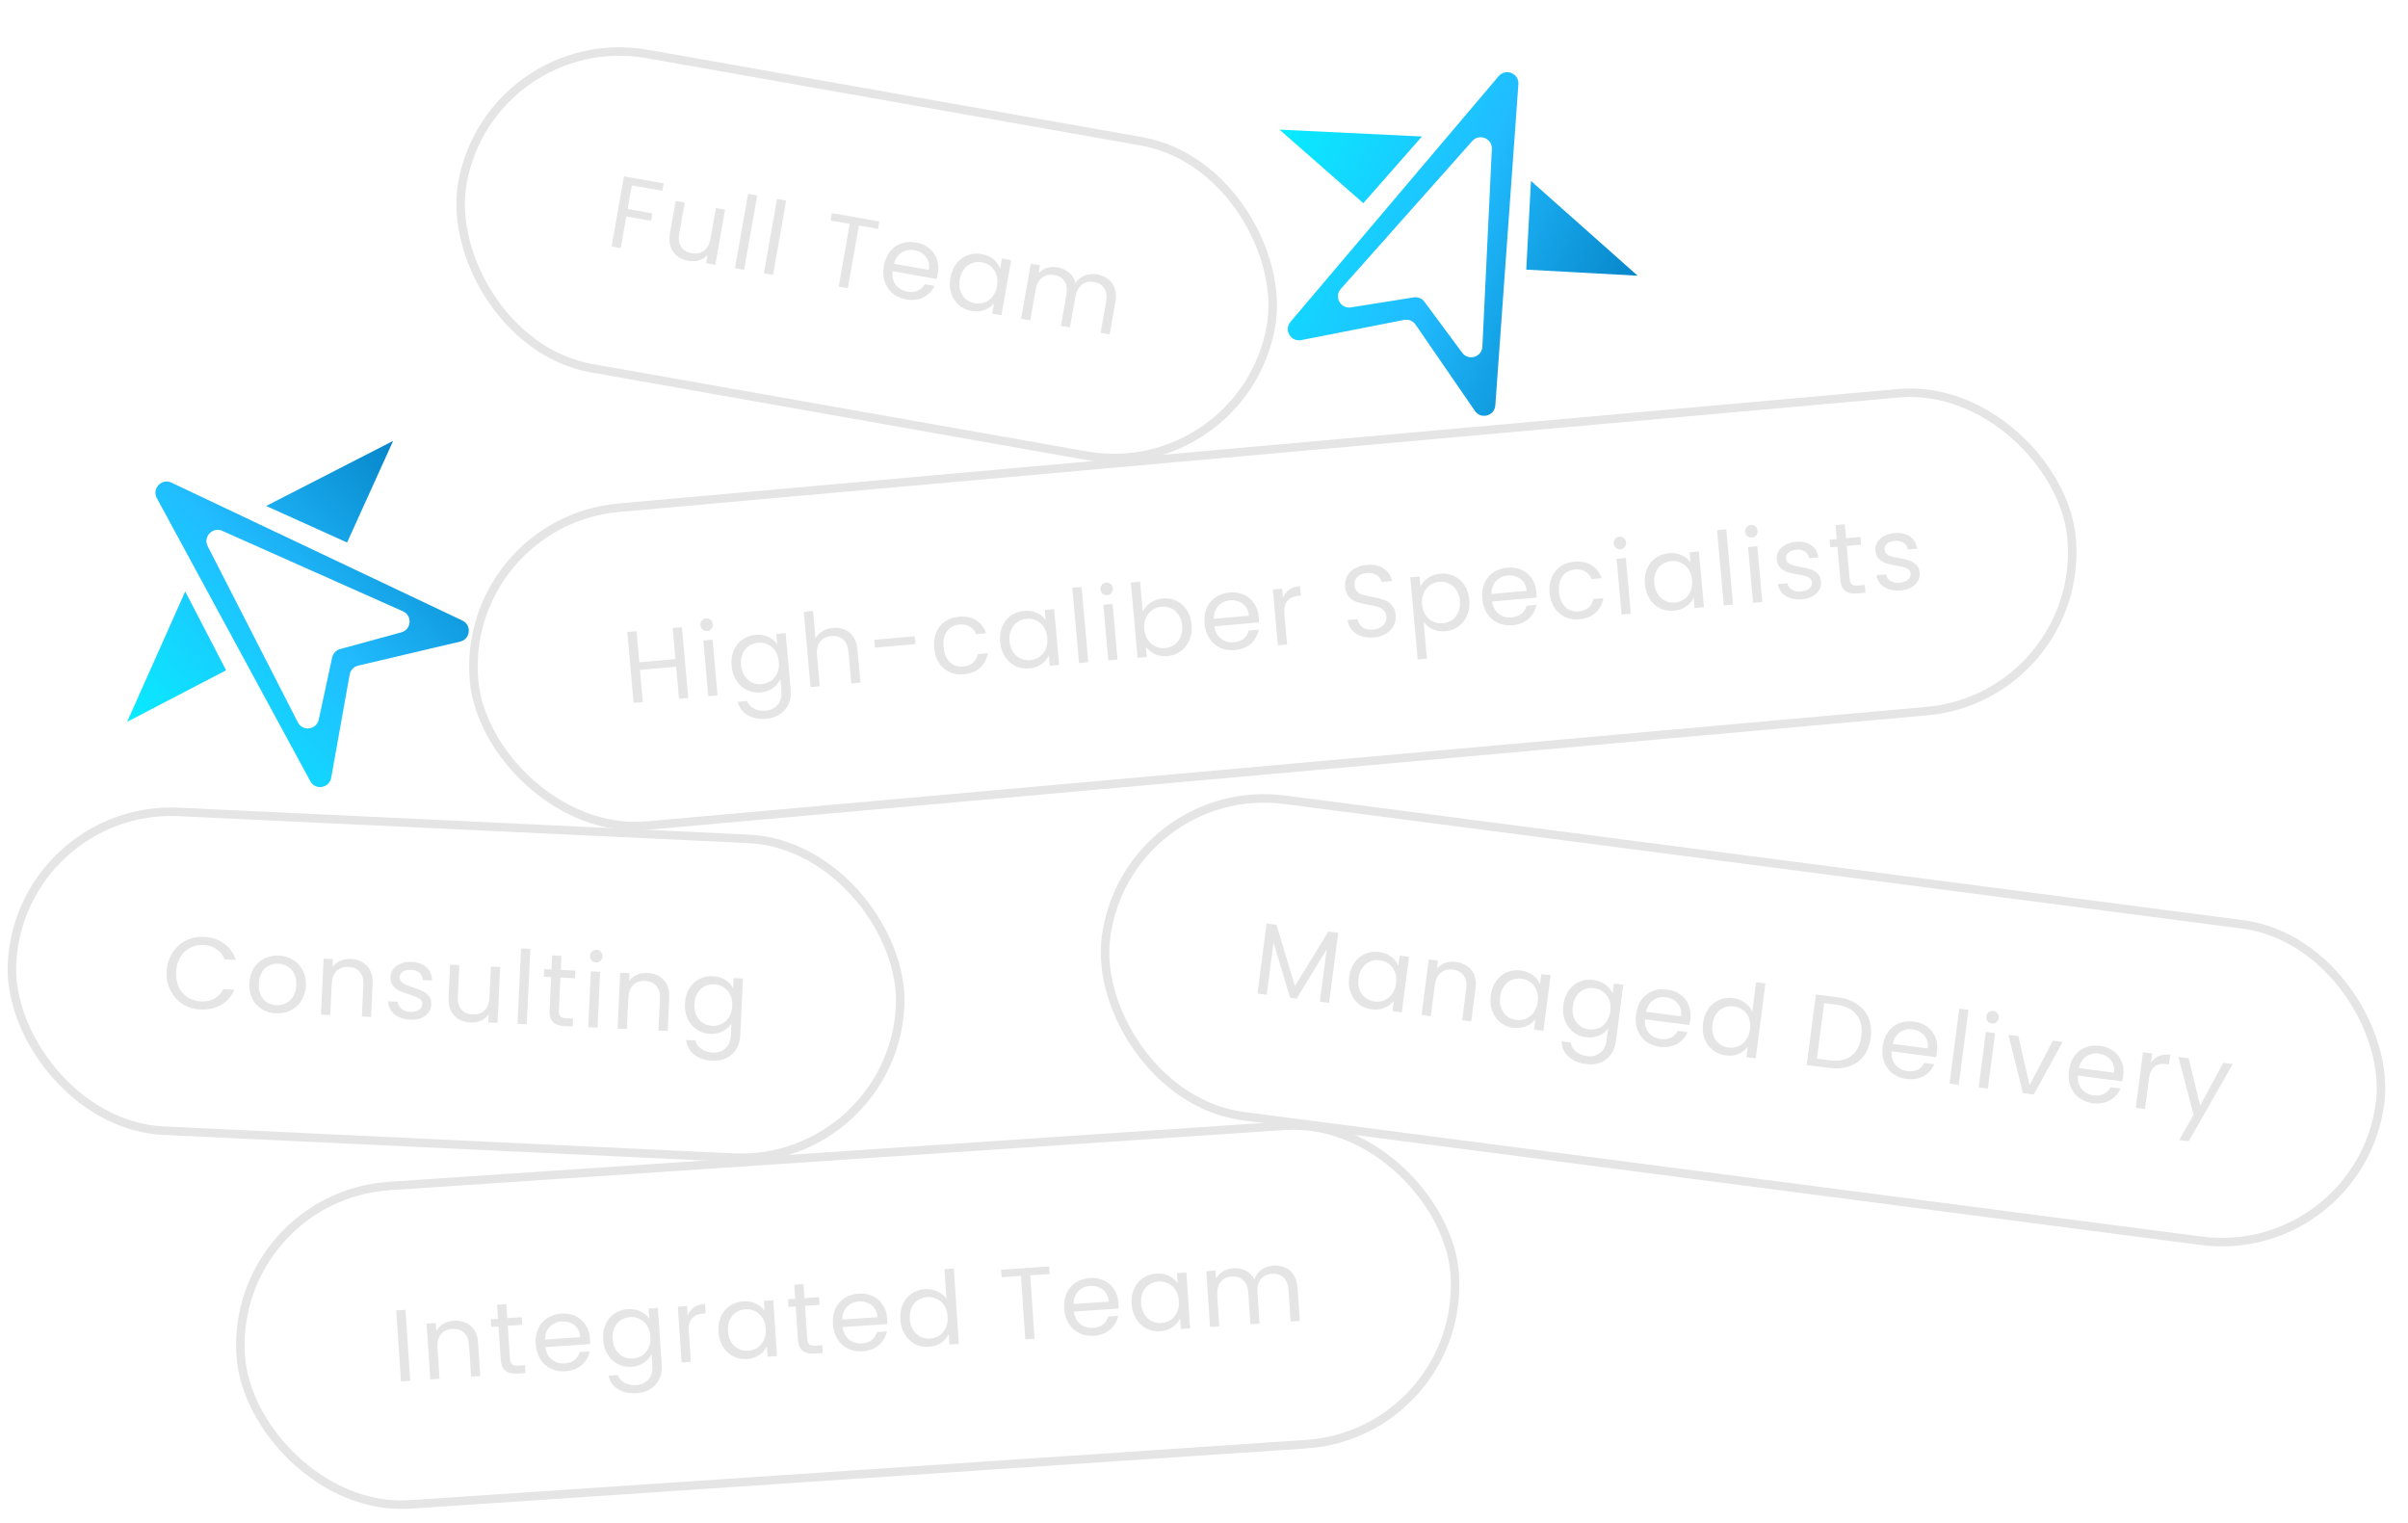 <svg width="566" height="358" viewBox="0 0 566 358" fill="none" xmlns="http://www.w3.org/2000/svg">
<rect x="4.588" y="189.046" width="209" height="75" rx="37.5" transform="rotate(2.707 4.588 189.046)" stroke="#E5E5E5" stroke-width="2"/>
<path d="M39.174 228.347C39.251 226.717 39.688 225.272 40.484 224.012C41.281 222.737 42.328 221.761 43.626 221.085C44.939 220.411 46.371 220.11 47.921 220.183C49.743 220.269 51.312 220.784 52.629 221.727C53.946 222.671 54.878 223.964 55.425 225.608L52.812 225.484C52.396 224.455 51.762 223.649 50.908 223.064C50.071 222.479 49.045 222.159 47.83 222.101C46.664 222.046 45.604 222.268 44.651 222.768C43.699 223.267 42.935 224.008 42.36 224.99C41.786 225.956 41.467 227.11 41.403 228.453C41.341 229.779 41.549 230.958 42.029 231.99C42.51 233.006 43.2 233.808 44.102 234.395C45.003 234.982 46.037 235.303 47.204 235.358C48.418 235.416 49.47 235.201 50.358 234.715C51.262 234.213 51.97 233.469 52.481 232.484L55.094 232.608C54.395 234.177 53.346 235.369 51.946 236.183C50.547 236.982 48.936 237.338 47.114 237.252C45.564 237.179 44.166 236.753 42.922 235.973C41.694 235.178 40.743 234.116 40.069 232.787C39.395 231.457 39.097 229.978 39.174 228.347ZM64.83 238.162C63.599 238.104 62.494 237.771 61.513 237.164C60.549 236.558 59.803 235.73 59.276 234.68C58.766 233.615 58.543 232.403 58.607 231.044C58.671 229.702 59.014 228.533 59.638 227.537C60.278 226.526 61.115 225.773 62.148 225.277C63.181 224.765 64.321 224.539 65.567 224.598C66.814 224.657 67.927 224.99 68.908 225.597C69.889 226.188 70.643 227.008 71.17 228.058C71.713 229.109 71.953 230.314 71.888 231.672C71.824 233.031 71.464 234.215 70.807 235.225C70.168 236.22 69.323 236.973 68.274 237.484C67.225 237.995 66.076 238.221 64.83 238.162ZM64.921 236.244C65.704 236.281 66.448 236.132 67.152 235.797C67.857 235.462 68.434 234.937 68.885 234.221C69.351 233.506 69.609 232.621 69.659 231.567C69.709 230.512 69.543 229.607 69.162 228.852C68.782 228.097 68.264 227.528 67.609 227.145C66.956 226.746 66.237 226.527 65.454 226.49C64.655 226.453 63.911 226.602 63.222 226.938C62.55 227.258 61.997 227.777 61.563 228.493C61.129 229.209 60.886 230.095 60.837 231.15C60.786 232.22 60.935 233.132 61.284 233.886C61.649 234.64 62.15 235.216 62.788 235.615C63.427 235.997 64.138 236.207 64.921 236.244ZM82.477 225.373C84.075 225.449 85.347 225.997 86.292 227.019C87.237 228.025 87.667 229.439 87.581 231.261L87.215 239.004L85.057 238.902L85.409 231.47C85.47 230.16 85.19 229.145 84.567 228.427C83.945 227.693 83.067 227.299 81.932 227.245C80.781 227.191 79.845 227.507 79.124 228.194C78.419 228.881 78.034 229.912 77.969 231.287L77.625 238.551L75.444 238.448L76.065 225.31L78.246 225.413L78.158 227.283C78.621 226.632 79.229 226.141 79.982 225.808C80.75 225.476 81.582 225.331 82.477 225.373ZM96.418 239.655C95.411 239.608 94.516 239.397 93.733 239.024C92.95 238.635 92.341 238.125 91.907 237.496C91.473 236.851 91.251 236.127 91.24 235.326L93.494 235.433C93.527 236.091 93.805 236.641 94.329 237.082C94.869 237.524 95.586 237.766 96.481 237.808C97.312 237.848 97.976 237.695 98.473 237.35C98.97 237.005 99.231 236.553 99.258 235.994C99.285 235.418 99.049 234.983 98.551 234.687C98.053 234.375 97.275 234.058 96.217 233.735C95.254 233.434 94.467 233.14 93.856 232.855C93.262 232.554 92.753 232.138 92.329 231.605C91.923 231.058 91.74 230.36 91.78 229.513C91.811 228.842 92.04 228.236 92.466 227.695C92.892 227.155 93.48 226.742 94.231 226.457C94.982 226.157 95.829 226.028 96.772 226.073C98.226 226.142 99.383 226.565 100.244 227.342C101.104 228.12 101.536 229.149 101.539 230.431L99.358 230.328C99.342 229.638 99.088 229.074 98.597 228.634C98.121 228.195 97.46 227.956 96.612 227.916C95.829 227.879 95.198 228.017 94.719 228.331C94.239 228.644 93.987 229.073 93.961 229.616C93.941 230.048 94.06 230.414 94.318 230.714C94.593 231 94.934 231.24 95.341 231.435C95.765 231.616 96.347 231.827 97.089 232.071C98.02 232.371 98.775 232.663 99.354 232.947C99.934 233.214 100.42 233.606 100.812 234.121C101.22 234.637 101.413 235.295 101.391 236.094C101.357 236.814 101.127 237.451 100.7 238.008C100.274 238.564 99.685 238.993 98.934 239.294C98.199 239.58 97.361 239.7 96.418 239.655ZM117.573 227.273L116.952 240.41L114.771 240.307L114.862 238.365C114.415 239.017 113.807 239.517 113.037 239.865C112.285 240.197 111.461 240.343 110.566 240.3C109.543 240.252 108.634 240.001 107.839 239.547C107.044 239.077 106.427 238.407 105.988 237.537C105.564 236.668 105.381 235.626 105.439 234.412L105.802 226.716L107.96 226.818L107.61 234.226C107.549 235.521 107.829 236.535 108.451 237.269C109.074 237.987 109.952 238.373 111.087 238.427C112.254 238.482 113.19 238.166 113.895 237.478C114.6 236.791 114.986 235.76 115.051 234.386L115.392 227.17L117.573 227.273ZM124.655 222.994L123.816 240.735L121.634 240.631L122.473 222.891L124.655 222.994ZM131.73 229.744L131.364 237.487C131.334 238.127 131.448 238.589 131.707 238.873C131.967 239.142 132.432 239.292 133.103 239.324L134.709 239.4L134.622 241.246L132.656 241.153C131.442 241.095 130.544 240.772 129.963 240.184C129.382 239.596 129.122 238.663 129.182 237.384L129.549 229.641L127.846 229.561L127.931 227.763L129.634 227.843L129.79 224.535L131.972 224.638L131.815 227.946L135.243 228.108L135.158 229.906L131.73 229.744ZM140.113 226.2C139.698 226.18 139.353 226.02 139.079 225.719C138.805 225.417 138.677 225.059 138.697 224.643C138.717 224.228 138.877 223.883 139.178 223.609C139.48 223.335 139.838 223.208 140.254 223.227C140.653 223.246 140.982 223.406 141.24 223.707C141.514 224.008 141.641 224.366 141.622 224.782C141.602 225.197 141.442 225.542 141.14 225.816C140.855 226.091 140.513 226.219 140.113 226.2ZM141.067 228.384L140.446 241.521L138.264 241.418L138.885 228.28L141.067 228.384ZM152.196 228.669C153.794 228.745 155.066 229.294 156.011 230.315C156.956 231.321 157.386 232.735 157.3 234.557L156.934 242.3L154.776 242.198L155.127 234.767C155.189 233.456 154.909 232.442 154.286 231.724C153.664 230.989 152.786 230.595 151.651 230.542C150.5 230.487 149.564 230.804 148.843 231.49C148.138 232.178 147.753 233.209 147.688 234.583L147.344 241.847L145.163 241.744L145.784 228.607L147.966 228.71L147.877 230.58C148.34 229.929 148.948 229.437 149.701 229.104C150.469 228.772 151.301 228.627 152.196 228.669ZM167.545 229.419C168.68 229.473 169.659 229.767 170.483 230.303C171.323 230.839 171.932 231.493 172.312 232.264L172.426 229.866L174.631 229.971L173.997 243.396C173.94 244.594 173.634 245.645 173.079 246.548C172.523 247.466 171.753 248.167 170.769 248.649C169.801 249.132 168.686 249.343 167.423 249.284C165.697 249.202 164.278 248.726 163.166 247.857C162.054 246.987 161.427 245.845 161.286 244.428L163.443 244.53C163.645 245.341 164.11 246.004 164.839 246.518C165.567 247.049 166.458 247.34 167.513 247.39C168.711 247.446 169.704 247.117 170.491 246.401C171.293 245.686 171.727 244.65 171.791 243.291L171.921 240.534C171.454 241.281 170.784 241.89 169.913 242.361C169.042 242.833 168.039 243.042 166.904 242.988C165.737 242.933 164.688 242.595 163.756 241.974C162.841 241.354 162.136 240.512 161.641 239.448C161.147 238.383 160.931 237.188 160.994 235.861C161.057 234.519 161.385 233.357 161.976 232.375C162.567 231.378 163.348 230.622 164.317 230.108C165.303 229.594 166.379 229.364 167.545 229.419ZM172.116 236.411C172.163 235.42 172.004 234.548 171.639 233.793C171.275 233.039 170.758 232.454 170.089 232.038C169.436 231.607 168.703 231.372 167.887 231.334C167.072 231.295 166.32 231.452 165.631 231.803C164.941 232.155 164.379 232.689 163.945 233.406C163.511 234.122 163.27 234.976 163.223 235.966C163.176 236.973 163.334 237.862 163.698 238.632C164.063 239.386 164.571 239.979 165.224 240.41C165.877 240.825 166.611 241.052 167.426 241.091C168.241 241.129 168.993 240.973 169.683 240.621C170.389 240.254 170.959 239.712 171.393 238.996C171.829 238.263 172.069 237.402 172.116 236.411Z" fill="#E5E5E5"/>
<rect x="115.21" y="6.159" width="193" height="75" rx="37.5" transform="rotate(10.022 115.21 6.159)" stroke="#E5E5E5" stroke-width="2"/>
<path d="M155.975 43.088L155.666 44.837L148.505 43.572L147.524 49.126L153.338 50.153L153.029 51.902L147.215 50.875L145.903 58.296L143.753 57.916L146.664 41.443L155.975 43.088ZM170.421 49.273L168.133 62.224L165.982 61.844L166.32 59.93C165.794 60.519 165.127 60.937 164.319 61.184C163.531 61.419 162.695 61.458 161.813 61.302C160.804 61.124 159.934 60.759 159.203 60.207C158.475 59.64 157.948 58.897 157.623 57.978C157.314 57.062 157.265 56.006 157.477 54.808L158.817 47.222L160.944 47.598L159.654 54.901C159.428 56.177 159.577 57.219 160.101 58.026C160.627 58.818 161.449 59.312 162.568 59.51C163.718 59.714 164.687 59.519 165.474 58.927C166.261 58.335 166.774 57.361 167.014 56.006L168.271 48.893L170.421 49.273ZM177.99 45.931L174.899 63.42L172.749 63.04L175.839 45.551L177.99 45.931ZM184.791 47.133L181.7 64.622L179.55 64.242L182.64 46.753L184.791 47.133ZM206.686 52.05L206.377 53.799L201.886 53.005L199.284 67.729L197.134 67.349L199.736 52.625L195.222 51.828L195.531 50.079L206.686 52.05ZM220.456 64.281C220.384 64.691 220.283 65.12 220.155 65.568L209.804 63.739C209.657 65.029 209.913 66.106 210.573 66.97C211.251 67.821 212.158 68.347 213.292 68.547C214.222 68.712 215.031 68.635 215.721 68.319C216.429 67.989 216.973 67.484 217.354 66.803L219.67 67.213C219.103 68.396 218.23 69.29 217.051 69.894C215.875 70.482 214.515 70.64 212.971 70.367C211.742 70.15 210.687 69.679 209.808 68.955C208.944 68.234 208.326 67.32 207.953 66.215C207.582 65.093 207.515 63.862 207.752 62.523C207.989 61.184 208.464 60.058 209.178 59.144C209.892 58.23 210.777 57.59 211.832 57.224C212.907 56.846 214.074 56.768 215.335 56.99C216.563 57.208 217.603 57.668 218.454 58.37C219.305 59.073 219.899 59.942 220.236 60.976C220.591 61.998 220.665 63.099 220.456 64.281ZM218.314 63.439C218.458 62.62 218.401 61.887 218.142 61.24C217.885 60.577 217.468 60.04 216.891 59.63C216.332 59.206 215.675 58.927 214.918 58.794C213.831 58.601 212.84 58.784 211.946 59.341C211.067 59.9 210.464 60.785 210.136 61.994L218.314 63.439ZM223.397 65.264C223.63 63.94 224.103 62.829 224.814 61.931C225.528 61.018 226.398 60.367 227.426 59.98C228.468 59.596 229.565 59.505 230.715 59.709C231.849 59.909 232.791 60.327 233.54 60.963C234.288 61.599 234.802 62.324 235.081 63.137L235.499 60.773L237.673 61.157L235.384 74.109L233.21 73.725L233.636 71.314C233.077 71.995 232.327 72.512 231.387 72.866C230.466 73.207 229.446 73.279 228.327 73.081C227.177 72.878 226.187 72.41 225.358 71.679C224.529 70.947 223.937 70.022 223.582 68.903C223.227 67.785 223.165 66.571 223.397 65.264ZM234.358 67.225C234.531 66.248 234.485 65.363 234.219 64.568C233.953 63.774 233.515 63.128 232.904 62.63C232.312 62.119 231.614 61.793 230.81 61.651C230.007 61.509 229.241 61.568 228.512 61.83C227.784 62.091 227.158 62.549 226.636 63.204C226.114 63.859 225.767 64.675 225.595 65.652C225.419 66.645 225.463 67.546 225.726 68.356C225.992 69.151 226.421 69.803 227.013 70.314C227.608 70.809 228.307 71.128 229.111 71.27C229.914 71.412 230.68 71.352 231.409 71.091C232.156 70.817 232.79 70.352 233.312 69.697C233.837 69.026 234.186 68.202 234.358 67.225ZM257.909 64.49C258.917 64.668 259.777 65.039 260.49 65.604C261.206 66.153 261.718 66.885 262.027 67.801C262.337 68.717 262.385 69.773 262.174 70.971L260.825 78.605L258.698 78.229L259.992 70.902C260.221 69.61 260.072 68.569 259.546 67.777C259.038 66.972 258.24 66.474 257.153 66.282C256.035 66.084 255.08 66.289 254.291 66.897C253.503 67.489 252.99 68.463 252.751 69.817L251.489 76.955L249.362 76.579L250.657 69.252C250.885 67.96 250.736 66.919 250.21 66.127C249.703 65.322 248.905 64.824 247.818 64.632C246.699 64.434 245.745 64.639 244.955 65.247C244.168 65.839 243.655 66.813 243.415 68.168L242.154 75.305L240.003 74.925L242.292 61.974L244.443 62.354L244.113 64.221C244.658 63.619 245.317 63.199 246.09 62.962C246.879 62.727 247.707 62.687 248.573 62.84C249.66 63.032 250.578 63.446 251.327 64.082C252.076 64.718 252.572 65.545 252.814 66.563C253.338 65.713 254.062 65.11 254.986 64.753C255.91 64.397 256.884 64.309 257.909 64.49Z" fill="#E5E5E5"/>
<rect x="264.795" y="183.121" width="302" height="75" rx="37.5" transform="rotate(7.411 264.795 183.121)" stroke="#E5E5E5" stroke-width="2"/>
<path d="M314.541 219.231L312.399 235.7L310.233 235.419L311.83 223.138L304.759 234.707L303.236 234.508L299.339 221.489L297.738 233.793L295.572 233.512L297.715 217.042L300.047 217.346L304.369 231.752L312.232 218.931L314.541 219.231ZM317.108 229.633C317.282 228.3 317.703 227.169 318.373 226.24C319.044 225.295 319.884 224.605 320.893 224.172C321.917 223.74 323.008 223.6 324.166 223.75C325.309 223.899 326.268 224.274 327.045 224.875C327.822 225.476 328.368 226.177 328.684 226.976L328.993 224.596L331.183 224.881L329.487 237.923L327.297 237.638L327.613 235.211C327.085 235.917 326.36 236.468 325.437 236.864C324.532 237.246 323.517 237.364 322.39 237.218C321.232 237.067 320.222 236.645 319.36 235.952C318.498 235.259 317.865 234.362 317.459 233.261C317.054 232.159 316.937 230.95 317.108 229.633ZM328.148 231.093C328.276 230.11 328.189 229.227 327.888 228.446C327.586 227.664 327.119 227.039 326.486 226.569C325.871 226.086 325.159 225.792 324.35 225.686C323.541 225.581 322.778 225.675 322.062 225.97C321.346 226.264 320.743 226.75 320.251 227.428C319.76 228.106 319.45 228.937 319.322 229.921C319.192 230.921 319.277 231.819 319.576 232.616C319.878 233.398 320.336 234.03 320.951 234.514C321.568 234.981 322.281 235.267 323.09 235.373C323.899 235.478 324.662 235.383 325.378 235.089C326.112 234.781 326.724 234.288 327.216 233.61C327.71 232.916 328.02 232.077 328.148 231.093ZM342.22 226.075C343.807 226.281 345.029 226.932 345.887 228.028C346.747 229.108 347.059 230.552 346.824 232.361L345.824 240.048L343.682 239.77L344.641 232.392C344.811 231.091 344.614 230.057 344.053 229.29C343.493 228.507 342.65 228.042 341.523 227.896C340.381 227.747 339.422 227.986 338.647 228.611C337.888 229.238 337.419 230.234 337.242 231.599L336.304 238.81L334.138 238.528L335.835 225.486L338 225.768L337.759 227.624C338.274 227.013 338.92 226.573 339.697 226.303C340.491 226.035 341.331 225.959 342.22 226.075ZM350.398 233.963C350.572 232.631 350.993 231.5 351.663 230.57C352.334 229.625 353.174 228.935 354.182 228.502C355.207 228.07 356.298 227.93 357.456 228.081C358.598 228.229 359.558 228.604 360.335 229.205C361.112 229.807 361.658 230.507 361.974 231.306L362.283 228.926L364.473 229.211L362.776 242.253L360.587 241.968L360.903 239.541C360.375 240.247 359.65 240.798 358.727 241.194C357.822 241.577 356.807 241.695 355.68 241.548C354.522 241.397 353.512 240.976 352.65 240.283C351.788 239.59 351.155 238.692 350.749 237.591C350.344 236.489 350.227 235.28 350.398 233.963ZM361.438 235.424C361.566 234.44 361.479 233.557 361.178 232.776C360.876 231.994 360.409 231.369 359.776 230.899C359.161 230.416 358.449 230.122 357.64 230.017C356.831 229.911 356.068 230.006 355.352 230.3C354.636 230.594 354.033 231.08 353.541 231.758C353.049 232.437 352.74 233.268 352.612 234.251C352.482 235.251 352.566 236.149 352.866 236.947C353.168 237.728 353.626 238.36 354.241 238.844C354.858 239.311 355.571 239.598 356.38 239.703C357.189 239.808 357.952 239.714 358.668 239.42C359.401 239.112 360.014 238.619 360.506 237.94C360.999 237.246 361.31 236.407 361.438 235.424ZM374.531 230.302C375.657 230.448 376.609 230.822 377.386 231.423C378.179 232.027 378.733 232.728 379.049 233.527L379.358 231.147L381.548 231.432L379.814 244.76C379.659 245.95 379.268 246.972 378.641 247.826C378.011 248.696 377.187 249.331 376.166 249.731C375.162 250.133 374.033 250.252 372.78 250.089C371.066 249.866 369.691 249.276 368.654 248.318C367.617 247.36 367.086 246.17 367.061 244.747L369.203 245.025C369.338 245.85 369.747 246.548 370.431 247.121C371.113 247.71 371.977 248.073 373.025 248.209C374.214 248.364 375.231 248.117 376.074 247.468C376.932 246.821 377.449 245.824 377.625 244.475L377.981 241.738C377.453 242.444 376.736 242.996 375.829 243.394C374.922 243.793 373.905 243.919 372.779 243.772C371.621 243.622 370.603 243.199 369.725 242.504C368.863 241.811 368.23 240.913 367.824 239.812C367.419 238.711 367.302 237.501 367.473 236.184C367.647 234.852 368.068 233.721 368.737 232.791C369.409 231.846 370.249 231.156 371.257 230.723C372.282 230.291 373.373 230.151 374.531 230.302ZM378.513 237.645C378.641 236.661 378.554 235.778 378.252 234.997C377.951 234.215 377.483 233.59 376.851 233.12C376.236 232.637 375.524 232.343 374.715 232.238C373.906 232.132 373.143 232.227 372.427 232.521C371.711 232.815 371.107 233.301 370.616 233.979C370.124 234.658 369.815 235.489 369.687 236.472C369.557 237.472 369.641 238.37 369.941 239.168C370.243 239.949 370.701 240.582 371.316 241.065C371.933 241.532 372.646 241.819 373.455 241.924C374.264 242.029 375.027 241.935 375.742 241.641C376.476 241.333 377.089 240.84 377.581 240.161C378.074 239.467 378.385 238.628 378.513 237.645ZM397.316 239.606C397.262 240.019 397.182 240.452 397.074 240.906L386.65 239.55C386.562 240.846 386.867 241.91 387.566 242.743C388.282 243.562 389.211 244.046 390.354 244.195C391.29 244.317 392.095 244.203 392.77 243.856C393.462 243.494 393.983 242.965 394.332 242.268L396.664 242.571C396.152 243.779 395.321 244.712 394.17 245.369C393.022 246.01 391.67 246.23 390.115 246.027C388.878 245.866 387.803 245.444 386.892 244.761C385.996 244.08 385.337 243.195 384.914 242.108C384.492 241.004 384.37 239.778 384.545 238.429C384.72 237.081 385.144 235.934 385.815 234.988C386.487 234.043 387.342 233.364 388.38 232.95C389.436 232.523 390.598 232.392 391.868 232.557C393.105 232.718 394.165 233.13 395.047 233.793C395.929 234.456 396.561 235.297 396.945 236.315C397.347 237.319 397.471 238.416 397.316 239.606ZM395.138 238.863C395.245 238.038 395.154 237.308 394.866 236.674C394.579 236.024 394.138 235.506 393.543 235.122C392.965 234.724 392.296 234.476 391.534 234.377C390.439 234.235 389.458 234.462 388.59 235.059C387.737 235.658 387.175 236.569 386.903 237.792L395.138 238.863ZM400.298 240.454C400.472 239.121 400.893 237.99 401.562 237.061C402.234 236.116 403.074 235.426 404.082 234.993C405.107 234.561 406.206 234.422 407.38 234.575C408.395 234.707 409.308 235.067 410.119 235.657C410.932 236.231 411.519 236.928 411.88 237.75L412.778 230.848L414.967 231.133L412.676 248.744L410.487 248.459L410.806 246.008C410.276 246.73 409.558 247.29 408.651 247.688C407.746 248.071 406.73 248.189 405.604 248.042C404.446 247.891 403.428 247.468 402.55 246.773C401.688 246.081 401.055 245.183 400.649 244.082C400.244 242.98 400.127 241.771 400.298 240.454ZM411.338 241.914C411.466 240.931 411.379 240.048 411.077 239.267C410.776 238.485 410.309 237.86 409.676 237.39C409.061 236.907 408.349 236.613 407.54 236.507C406.731 236.402 405.968 236.497 405.252 236.791C404.536 237.085 403.932 237.571 403.441 238.249C402.949 238.927 402.64 239.758 402.512 240.742C402.382 241.742 402.466 242.64 402.766 243.437C403.068 244.219 403.526 244.851 404.141 245.335C404.758 245.802 405.471 246.088 406.28 246.194C407.089 246.299 407.852 246.205 408.567 245.91C409.301 245.603 409.914 245.109 410.406 244.431C410.899 243.737 411.21 242.898 411.338 241.914ZM431.987 234.387C433.796 234.622 435.314 235.167 436.542 236.02C437.788 236.86 438.679 237.952 439.214 239.296C439.765 240.643 439.93 242.165 439.709 243.862C439.488 245.56 438.939 246.989 438.062 248.15C437.203 249.296 436.064 250.116 434.644 250.609C433.243 251.089 431.638 251.211 429.829 250.975L424.665 250.304L426.822 233.715L431.987 234.387ZM430.061 249.19C432.203 249.469 433.911 249.118 435.184 248.138C436.459 247.142 437.229 245.621 437.496 243.574C437.764 241.512 437.402 239.827 436.411 238.52C435.435 237.215 433.884 236.425 431.758 236.148L428.759 235.758L427.062 248.8L430.061 249.19ZM455.296 247.148C455.242 247.561 455.162 247.994 455.054 248.448L444.63 247.092C444.542 248.388 444.848 249.452 445.546 250.285C446.262 251.104 447.192 251.588 448.334 251.737C449.27 251.858 450.076 251.745 450.75 251.397C451.443 251.036 451.963 250.506 452.312 249.81L454.644 250.113C454.132 251.321 453.301 252.254 452.151 252.911C451.002 253.552 449.651 253.771 448.096 253.569C446.858 253.408 445.784 252.986 444.872 252.303C443.977 251.622 443.317 250.737 442.894 249.649C442.473 248.546 442.35 247.32 442.525 245.971C442.701 244.623 443.124 243.476 443.796 242.53C444.467 241.585 445.322 240.906 446.36 240.492C447.416 240.065 448.579 239.934 449.848 240.099C451.086 240.26 452.145 240.672 453.027 241.335C453.909 241.998 454.542 242.839 454.926 243.857C455.327 244.861 455.451 245.958 455.296 247.148ZM453.118 246.405C453.225 245.58 453.135 244.85 452.846 244.216C452.559 243.565 452.118 243.048 451.523 242.664C450.946 242.266 450.276 242.018 449.514 241.919C448.42 241.776 447.438 242.004 446.57 242.601C445.717 243.2 445.155 244.111 444.883 245.334L453.118 246.405ZM462.69 237.34L460.399 254.952L458.233 254.67L460.524 237.058L462.69 237.34ZM468.172 240.546C467.76 240.492 467.429 240.304 467.181 239.982C466.933 239.659 466.835 239.291 466.889 238.879C466.942 238.466 467.131 238.136 467.453 237.887C467.776 237.639 468.144 237.541 468.556 237.595C468.953 237.647 469.268 237.833 469.5 238.153C469.749 238.476 469.846 238.844 469.792 239.256C469.739 239.669 469.55 239.999 469.228 240.248C468.921 240.498 468.569 240.598 468.172 240.546ZM468.944 242.8L467.248 255.843L465.082 255.561L466.778 242.519L468.944 242.8ZM477.046 255.084L482.528 244.567L484.836 244.868L478.023 257.244L475.5 256.916L472.08 243.208L474.412 243.512L477.046 255.084ZM499.076 252.843C499.022 253.256 498.942 253.689 498.834 254.143L488.41 252.787C488.322 254.082 488.627 255.147 489.326 255.98C490.042 256.799 490.971 257.283 492.114 257.431C493.05 257.553 493.855 257.44 494.53 257.092C495.222 256.73 495.743 256.201 496.092 255.504L498.424 255.808C497.912 257.016 497.081 257.948 495.93 258.605C494.782 259.247 493.43 259.466 491.875 259.264C490.638 259.103 489.563 258.681 488.652 257.998C487.756 257.316 487.097 256.432 486.674 255.344C486.252 254.241 486.129 253.015 486.305 251.666C486.48 250.317 486.904 249.17 487.575 248.225C488.247 247.28 489.102 246.6 490.14 246.187C491.196 245.759 492.358 245.628 493.628 245.793C494.865 245.954 495.925 246.367 496.807 247.03C497.688 247.693 498.321 248.534 498.705 249.552C499.107 250.556 499.231 251.653 499.076 252.843ZM496.897 252.1C497.005 251.275 496.914 250.545 496.626 249.911C496.339 249.26 495.898 248.743 495.303 248.359C494.725 247.961 494.056 247.713 493.294 247.614C492.199 247.471 491.218 247.698 490.349 248.295C489.497 248.895 488.935 249.806 488.663 251.029L496.897 252.1ZM505.6 249.723C506.077 249.026 506.692 248.517 507.444 248.196C508.212 247.876 509.103 247.782 510.119 247.914L509.828 250.151L509.256 250.077C506.829 249.761 505.444 250.92 505.101 253.554L504.179 260.647L502.013 260.365L503.709 247.323L505.875 247.604L505.6 249.723ZM524.813 250.068L514.464 268.229L512.227 267.938L515.614 261.989L512.032 248.405L514.436 248.718L517.155 259.817L522.576 249.777L524.813 250.068Z" fill="#E5E5E5"/>
<rect x="54.065" y="281.256" width="286" height="75" rx="37.5" transform="rotate(-3.848 54.065 281.256)" stroke="#E5E5E5" stroke-width="2"/>
<path d="M95.308 307.82L96.431 324.511L94.252 324.657L93.129 307.967L95.308 307.82ZM106.637 310.402C108.234 310.295 109.559 310.694 110.615 311.602C111.669 312.493 112.257 313.849 112.38 315.668L112.9 323.403L110.745 323.548L110.245 316.125C110.157 314.816 109.763 313.84 109.062 313.197C108.361 312.539 107.443 312.248 106.31 312.324C105.16 312.402 104.266 312.822 103.628 313.587C103.006 314.35 102.741 315.419 102.833 316.792L103.321 324.047L101.142 324.194L100.26 311.071L102.439 310.925L102.565 312.793C102.95 312.093 103.498 311.535 104.208 311.119C104.933 310.701 105.743 310.462 106.637 310.402ZM119.353 311.591L119.873 319.326C119.916 319.964 120.083 320.41 120.372 320.663C120.661 320.901 121.14 320.997 121.811 320.951L123.415 320.844L123.539 322.687L121.576 322.819C120.362 322.901 119.434 322.683 118.79 322.165C118.145 321.647 117.78 320.75 117.694 319.472L117.174 311.738L115.474 311.852L115.353 310.056L117.053 309.942L116.831 306.637L119.01 306.491L119.233 309.795L122.657 309.565L122.778 311.361L119.353 311.591ZM138.675 314.574C138.703 314.989 138.709 315.429 138.692 315.895L128.204 316.601C128.37 317.888 128.878 318.873 129.725 319.553C130.588 320.217 131.594 320.51 132.743 320.433C133.685 320.369 134.453 320.101 135.046 319.628C135.655 319.138 136.062 318.518 136.268 317.766L138.615 317.608C138.348 318.893 137.715 319.97 136.715 320.839C135.714 321.692 134.431 322.171 132.867 322.277C131.622 322.36 130.485 322.156 129.458 321.664C128.447 321.171 127.627 320.432 127 319.448C126.371 318.448 126.011 317.269 125.92 315.912C125.829 314.555 126.02 313.348 126.494 312.29C126.969 311.232 127.674 310.398 128.611 309.79C129.564 309.165 130.678 308.809 131.955 308.723C133.201 308.639 134.32 308.837 135.315 309.315C136.309 309.793 137.094 310.494 137.669 311.418C138.259 312.324 138.595 313.376 138.675 314.574ZM136.394 314.27C136.338 313.44 136.106 312.742 135.7 312.176C135.292 311.594 134.758 311.173 134.099 310.912C133.455 310.635 132.75 310.522 131.984 310.573C130.882 310.648 129.964 311.062 129.229 311.817C128.51 312.571 128.136 313.574 128.108 314.827L136.394 314.27ZM147.539 307.675C148.672 307.599 149.679 307.78 150.558 308.218C151.454 308.655 152.134 309.234 152.6 309.957L152.439 307.562L154.642 307.414L155.543 320.824C155.624 322.021 155.44 323.1 154.991 324.06C154.544 325.036 153.859 325.82 152.936 326.411C152.03 327.001 150.946 327.339 149.685 327.424C147.961 327.54 146.497 327.229 145.293 326.492C144.088 325.755 143.335 324.692 143.033 323.301L145.189 323.156C145.482 323.938 146.019 324.543 146.802 324.972C147.586 325.416 148.504 325.603 149.558 325.532C150.755 325.451 151.704 325.011 152.404 324.21C153.119 323.408 153.432 322.329 153.34 320.972L153.155 318.218C152.776 319.013 152.18 319.695 151.368 320.263C150.557 320.83 149.584 321.152 148.451 321.229C147.285 321.307 146.204 321.091 145.208 320.581C144.227 320.069 143.431 319.313 142.818 318.312C142.206 317.311 141.855 316.148 141.766 314.823C141.675 313.482 141.868 312.29 142.343 311.248C142.817 310.19 143.506 309.35 144.411 308.727C145.331 308.104 146.374 307.754 147.539 307.675ZM152.878 314.099C152.812 313.11 152.554 312.261 152.106 311.553C151.657 310.846 151.077 310.324 150.365 309.987C149.667 309.633 148.911 309.483 148.097 309.538C147.283 309.593 146.554 309.834 145.909 310.262C145.264 310.691 144.767 311.285 144.417 312.046C144.068 312.808 143.926 313.683 143.993 314.673C144.06 315.679 144.319 316.543 144.768 317.267C145.217 317.974 145.79 318.505 146.487 318.859C147.183 319.197 147.939 319.339 148.753 319.284C149.567 319.229 150.296 318.988 150.941 318.559C151.601 318.114 152.105 317.511 152.455 316.75C152.804 315.973 152.945 315.089 152.878 314.099ZM161.644 309.084C161.977 308.308 162.48 307.689 163.155 307.226C163.845 306.763 164.701 306.497 165.723 306.428L165.874 308.679L165.3 308.718C162.857 308.882 161.725 310.289 161.903 312.939L162.383 320.075L160.204 320.222L159.322 307.099L161.501 306.953L161.644 309.084ZM168.876 312.999C168.786 311.658 168.979 310.467 169.454 309.425C169.928 308.366 170.617 307.526 171.521 306.904C172.442 306.281 173.484 305.93 174.65 305.852C175.799 305.775 176.813 305.955 177.693 306.393C178.572 306.831 179.245 307.411 179.71 308.133L179.549 305.739L181.752 305.591L182.635 318.713L180.432 318.861L180.267 316.419C179.888 317.214 179.284 317.896 178.457 318.465C177.644 319.017 176.671 319.331 175.537 319.407C174.372 319.485 173.299 319.269 172.318 318.757C171.338 318.246 170.541 317.49 169.929 316.489C169.316 315.487 168.965 314.324 168.876 312.999ZM179.989 312.276C179.922 311.286 179.665 310.438 179.216 309.73C178.768 309.023 178.187 308.5 177.475 308.164C176.778 307.81 176.022 307.66 175.208 307.715C174.394 307.769 173.664 308.011 173.02 308.439C172.375 308.867 171.878 309.462 171.528 310.223C171.178 310.984 171.037 311.86 171.103 312.85C171.171 313.855 171.429 314.72 171.879 315.443C172.328 316.151 172.9 316.682 173.598 317.036C174.294 317.374 175.049 317.515 175.863 317.461C176.678 317.406 177.407 317.164 178.052 316.736C178.711 316.291 179.216 315.688 179.566 314.926C179.914 314.149 180.055 313.266 179.989 312.276ZM189.211 306.893L189.731 314.628C189.774 315.266 189.941 315.712 190.23 315.965C190.519 316.202 190.998 316.298 191.669 316.253L193.273 316.145L193.397 317.989L191.434 318.121C190.22 318.203 189.292 317.985 188.647 317.467C188.003 316.949 187.638 316.051 187.552 314.774L187.032 307.04L185.332 307.154L185.211 305.358L186.911 305.244L186.689 301.939L188.868 301.793L189.09 305.097L192.515 304.867L192.635 306.663L189.211 306.893ZM208.533 309.875C208.561 310.29 208.566 310.731 208.55 311.197L198.061 311.903C198.228 313.19 198.735 314.174 199.583 314.855C200.445 315.519 201.451 315.812 202.601 315.735C203.543 315.671 204.31 315.403 204.904 314.93C205.512 314.44 205.92 313.82 206.126 313.068L208.472 312.91C208.206 314.195 207.573 315.272 206.573 316.141C205.572 316.994 204.289 317.473 202.725 317.578C201.48 317.662 200.343 317.458 199.316 316.966C198.305 316.473 197.485 315.734 196.858 314.75C196.229 313.75 195.869 312.571 195.778 311.214C195.687 309.857 195.878 308.65 196.352 307.592C196.826 306.533 197.532 305.7 198.469 305.092C199.421 304.467 200.536 304.111 201.813 304.025C203.058 303.941 204.178 304.139 205.173 304.617C206.167 305.095 206.952 305.796 207.527 306.72C208.117 307.626 208.452 308.678 208.533 309.875ZM206.251 309.572C206.196 308.742 205.964 308.044 205.557 307.478C205.149 306.896 204.616 306.475 203.957 306.214C203.313 305.937 202.608 305.824 201.841 305.875C200.74 305.949 199.822 306.364 199.087 307.119C198.368 307.873 197.994 308.876 197.966 310.129L206.251 309.572ZM211.623 310.125C211.533 308.784 211.726 307.592 212.201 306.55C212.675 305.492 213.364 304.651 214.268 304.029C215.189 303.406 216.239 303.055 217.421 302.975C218.443 302.907 219.408 303.082 220.319 303.502C221.228 303.906 221.94 304.476 222.454 305.211L221.987 298.266L224.19 298.118L225.382 315.838L223.179 315.986L223.013 313.52C222.635 314.331 222.039 315.021 221.228 315.588C220.415 316.14 219.442 316.454 218.308 316.53C217.143 316.609 216.062 316.393 215.066 315.883C214.085 315.371 213.289 314.615 212.676 313.614C212.063 312.613 211.713 311.45 211.623 310.125ZM222.736 309.401C222.669 308.411 222.412 307.563 221.963 306.855C221.515 306.148 220.935 305.626 220.222 305.289C219.525 304.935 218.769 304.785 217.955 304.84C217.141 304.895 216.412 305.136 215.767 305.564C215.122 305.992 214.625 306.587 214.275 307.348C213.925 308.11 213.784 308.985 213.85 309.975C213.918 310.98 214.177 311.845 214.626 312.569C215.075 313.276 215.648 313.807 216.345 314.161C217.041 314.499 217.796 314.64 218.611 314.586C219.425 314.531 220.154 314.289 220.799 313.861C221.458 313.416 221.963 312.813 222.313 312.052C222.662 311.274 222.803 310.391 222.736 309.401ZM246.594 297.646L246.713 299.418L242.164 299.724L243.167 314.642L240.988 314.789L239.985 299.87L235.411 300.178L235.292 298.406L246.594 297.646ZM262.895 306.219C262.922 306.634 262.928 307.075 262.911 307.541L252.423 308.247C252.59 309.534 253.097 310.518 253.945 311.199C254.807 311.863 255.813 312.156 256.962 312.079C257.904 312.015 258.672 311.747 259.266 311.274C259.874 310.784 260.281 310.164 260.487 309.412L262.834 309.254C262.568 310.539 261.935 311.616 260.935 312.485C259.934 313.338 258.651 313.817 257.086 313.922C255.841 314.006 254.705 313.802 253.678 313.31C252.666 312.817 251.847 312.078 251.219 311.094C250.591 310.094 250.231 308.915 250.14 307.558C250.048 306.201 250.24 304.994 250.714 303.936C251.188 302.877 251.894 302.044 252.831 301.436C253.783 300.811 254.898 300.455 256.175 300.369C257.42 300.285 258.54 300.483 259.534 300.961C260.528 301.439 261.313 302.14 261.889 303.064C262.479 303.97 262.814 305.022 262.895 306.219ZM260.613 305.916C260.557 305.086 260.326 304.388 259.919 303.822C259.511 303.24 258.978 302.819 258.319 302.558C257.674 302.281 256.969 302.168 256.203 302.219C255.102 302.293 254.183 302.708 253.448 303.463C252.729 304.217 252.356 305.22 252.328 306.473L260.613 305.916ZM265.985 306.469C265.895 305.128 266.087 303.936 266.562 302.894C267.037 301.836 267.726 300.995 268.63 300.373C269.55 299.75 270.593 299.399 271.758 299.321C272.908 299.244 273.922 299.424 274.802 299.862C275.681 300.3 276.353 300.88 276.819 301.603L276.658 299.208L278.861 299.06L279.743 312.182L277.54 312.33L277.376 309.888C276.997 310.683 276.393 311.365 275.565 311.934C274.753 312.486 273.779 312.8 272.646 312.876C271.481 312.954 270.408 312.738 269.427 312.227C268.447 311.715 267.65 310.959 267.038 309.958C266.425 308.957 266.074 307.794 265.985 306.469ZM277.098 305.745C277.031 304.755 276.773 303.907 276.325 303.199C275.876 302.492 275.296 301.97 274.584 301.633C273.887 301.279 273.131 301.129 272.317 301.184C271.503 301.239 270.773 301.48 270.128 301.908C269.484 302.336 268.986 302.931 268.637 303.692C268.287 304.454 268.145 305.329 268.212 306.319C268.28 307.324 268.538 308.189 268.988 308.913C269.436 309.62 270.009 310.151 270.707 310.505C271.403 310.843 272.158 310.985 272.972 310.93C273.786 310.875 274.516 310.634 275.16 310.205C275.82 309.76 276.325 309.157 276.674 308.396C277.023 307.618 277.164 306.735 277.098 305.745ZM299.305 297.444C300.327 297.376 301.251 297.53 302.079 297.907C302.905 298.269 303.578 298.857 304.098 299.672C304.617 300.487 304.918 301.501 305 302.714L305.52 310.449L303.365 310.594L302.866 303.17C302.778 301.861 302.383 300.886 301.683 300.243C300.997 299.584 300.103 299.291 299.002 299.365C297.868 299.441 296.991 299.869 296.37 300.649C295.748 301.412 295.483 302.48 295.575 303.853L296.061 311.085L293.906 311.23L293.407 303.806C293.319 302.497 292.925 301.522 292.224 300.879C291.538 300.22 290.644 299.927 289.543 300.001C288.409 300.077 287.532 300.505 286.911 301.285C286.289 302.048 286.024 303.116 286.116 304.489L286.603 311.721L284.424 311.867L283.541 298.745L285.72 298.599L285.847 300.49C286.232 299.775 286.772 299.209 287.465 298.794C288.175 298.377 288.969 298.14 289.847 298.08C290.948 298.006 291.939 298.188 292.818 298.626C293.697 299.064 294.377 299.748 294.856 300.678C295.161 299.728 295.72 298.968 296.531 298.401C297.343 297.833 298.268 297.514 299.305 297.444Z" fill="#E5E5E5"/>
<rect x="108.085" y="122.668" width="377" height="75" rx="37.5" transform="rotate(-5.111 108.085 122.668)" stroke="#E5E5E5" stroke-width="2"/>
<path d="M160.282 147.388L161.772 164.05L159.597 164.244L158.921 156.691L150.435 157.449L151.11 165.003L148.935 165.198L147.445 148.536L149.62 148.342L150.275 155.657L158.761 154.898L158.106 147.583L160.282 147.388ZM166.244 148.301C165.83 148.338 165.466 148.226 165.154 147.965C164.841 147.703 164.666 147.366 164.629 146.951C164.592 146.537 164.704 146.174 164.966 145.861C165.227 145.549 165.565 145.374 165.979 145.337C166.377 145.301 166.725 145.415 167.021 145.677C167.334 145.938 167.509 146.276 167.546 146.69C167.583 147.105 167.471 147.468 167.21 147.781C166.964 148.092 166.642 148.265 166.244 148.301ZM167.486 150.334L168.658 163.434L166.482 163.629L165.311 150.529L167.486 150.334ZM177.573 149.215C178.704 149.114 179.714 149.273 180.603 149.691C181.508 150.108 182.201 150.673 182.682 151.385L182.469 148.994L184.668 148.798L185.865 162.184C185.972 163.379 185.812 164.462 185.384 165.432C184.958 166.418 184.291 167.216 183.382 167.828C182.489 168.438 181.412 168.799 180.154 168.912C178.432 169.066 176.962 168.788 175.742 168.077C174.522 167.367 173.745 166.32 173.413 164.936L175.564 164.744C175.874 165.519 176.425 166.113 177.217 166.524C178.01 166.951 178.933 167.117 179.985 167.023C181.18 166.916 182.118 166.455 182.801 165.639C183.498 164.822 183.787 163.736 183.666 162.381L183.42 159.632C183.058 160.435 182.478 161.13 181.679 161.715C180.88 162.301 179.914 162.644 178.783 162.745C177.619 162.849 176.534 162.657 175.527 162.169C174.535 161.679 173.722 160.941 173.087 159.954C172.453 158.966 172.077 157.811 171.958 156.488C171.839 155.15 172.005 153.954 172.457 152.902C172.907 151.833 173.578 150.978 174.468 150.336C175.375 149.693 176.409 149.319 177.573 149.215ZM183.052 155.52C182.964 154.532 182.688 153.689 182.224 152.992C181.76 152.295 181.168 151.785 180.448 151.464C179.744 151.126 178.985 150.993 178.172 151.065C177.359 151.138 176.635 151.396 176 151.838C175.365 152.28 174.881 152.886 174.548 153.654C174.215 154.423 174.093 155.301 174.181 156.29C174.271 157.294 174.549 158.152 175.014 158.866C175.478 159.563 176.063 160.081 176.768 160.42C177.471 160.742 178.229 160.867 179.042 160.794C179.855 160.722 180.579 160.464 181.214 160.022C181.863 159.562 182.355 158.948 182.688 158.179C183.019 157.395 183.141 156.508 183.052 155.52ZM195.821 147.559C196.809 147.471 197.72 147.606 198.556 147.965C199.389 148.308 200.067 148.882 200.589 149.687C201.127 150.49 201.45 151.497 201.558 152.709L202.249 160.43L200.097 160.622L199.434 153.212C199.318 151.905 198.902 150.938 198.187 150.311C197.471 149.669 196.547 149.398 195.416 149.499C194.268 149.602 193.384 150.042 192.763 150.821C192.158 151.598 191.916 152.671 192.039 154.042L192.687 161.285L190.511 161.48L188.929 143.79L191.105 143.596L191.682 150.05C192.052 149.342 192.596 148.771 193.312 148.338C194.044 147.903 194.88 147.643 195.821 147.559ZM215.016 149.529L215.18 151.37L205.643 152.223L205.478 150.382L215.016 149.529ZM219.56 152.255C219.438 150.901 219.604 149.697 220.056 148.645C220.506 147.576 221.185 146.721 222.091 146.077C223.013 145.433 224.096 145.055 225.339 144.943C226.949 144.799 228.306 145.072 229.412 145.76C230.534 146.447 231.324 147.468 231.783 148.825L229.44 149.034C229.145 148.258 228.651 147.667 227.956 147.264C227.277 146.858 226.46 146.699 225.504 146.784C224.261 146.895 223.295 147.415 222.607 148.344C221.918 149.257 221.643 150.495 221.783 152.056C221.924 153.634 222.415 154.819 223.257 155.611C224.099 156.403 225.142 156.744 226.385 156.633C227.341 156.547 228.118 156.253 228.715 155.75C229.313 155.246 229.694 154.57 229.859 153.72L232.202 153.51C231.971 154.88 231.366 156.019 230.387 156.925C229.406 157.816 228.127 158.332 226.549 158.473C225.306 158.585 224.174 158.405 223.152 157.934C222.146 157.462 221.326 156.74 220.693 155.768C220.06 154.797 219.682 153.626 219.56 152.255ZM235.074 150.844C234.954 149.505 235.12 148.31 235.572 147.257C236.023 146.189 236.693 145.334 237.584 144.692C238.49 144.048 239.525 143.675 240.688 143.571C241.835 143.468 242.854 143.626 243.742 144.045C244.631 144.463 245.316 145.028 245.798 145.74L245.584 143.35L247.783 143.153L248.955 156.253L246.755 156.449L246.537 154.011C246.175 154.815 245.587 155.51 244.772 156.097C243.972 156.666 243.006 157.002 241.874 157.103C240.711 157.207 239.633 157.014 238.642 156.524C237.65 156.035 236.837 155.296 236.203 154.309C235.568 153.322 235.192 152.166 235.074 150.844ZM246.167 149.876C246.079 148.888 245.803 148.045 245.339 147.347C244.875 146.65 244.283 146.141 243.564 145.819C242.859 145.481 242.1 145.348 241.287 145.421C240.474 145.493 239.75 145.751 239.115 146.193C238.48 146.636 237.996 147.241 237.663 148.01C237.331 148.778 237.208 149.657 237.297 150.645C237.386 151.649 237.664 152.508 238.129 153.221C238.593 153.918 239.178 154.436 239.883 154.775C240.586 155.098 241.345 155.223 242.157 155.15C242.97 155.077 243.694 154.82 244.329 154.377C244.979 153.918 245.47 153.303 245.803 152.535C246.134 151.75 246.256 150.864 246.167 149.876ZM254.22 137.951L255.802 155.64L253.627 155.835L252.045 138.145L254.22 137.951ZM260.267 139.892C259.853 139.929 259.489 139.817 259.177 139.556C258.864 139.295 258.69 138.957 258.653 138.542C258.615 138.128 258.728 137.765 258.989 137.452C259.25 137.14 259.588 136.965 260.002 136.928C260.4 136.892 260.748 137.006 261.045 137.268C261.357 137.53 261.532 137.867 261.569 138.282C261.606 138.696 261.494 139.059 261.233 139.372C260.987 139.683 260.666 139.856 260.267 139.892ZM261.509 141.925L262.681 155.025L260.505 155.22L259.334 142.12L261.509 141.925ZM268.606 143.749C268.982 142.928 269.579 142.232 270.395 141.661C271.212 141.09 272.17 140.755 273.269 140.657C274.449 140.551 275.533 140.735 276.523 141.209C277.513 141.683 278.325 142.405 278.958 143.377C279.59 144.332 279.965 145.48 280.085 146.818C280.203 148.141 280.038 149.344 279.589 150.429C279.14 151.513 278.463 152.385 277.558 153.044C276.669 153.702 275.643 154.083 274.479 154.187C273.348 154.288 272.33 154.13 271.425 153.713C270.536 153.295 269.842 152.722 269.344 151.996L269.56 154.41L267.384 154.605L265.802 136.915L267.978 136.721L268.606 143.749ZM277.862 147.017C277.774 146.029 277.498 145.186 277.034 144.489C276.57 143.791 275.978 143.282 275.258 142.961C274.555 142.638 273.797 142.513 272.984 142.586C272.187 142.657 271.464 142.923 270.814 143.382C270.179 143.825 269.688 144.439 269.341 145.225C269.008 145.994 268.885 146.864 268.972 147.836C269.06 148.824 269.337 149.675 269.802 150.388C270.282 151.084 270.875 151.602 271.58 151.94C272.299 152.261 273.057 152.386 273.854 152.315C274.667 152.242 275.391 151.985 276.026 151.543C276.675 151.083 277.167 150.469 277.5 149.7C277.831 148.915 277.952 148.021 277.862 147.017ZM295.856 144.95C295.893 145.364 295.909 145.805 295.902 146.271L285.432 147.207C285.627 148.491 286.156 149.464 287.018 150.126C287.895 150.77 288.907 151.041 290.055 150.938C290.995 150.854 291.756 150.569 292.34 150.084C292.937 149.58 293.331 148.951 293.52 148.195L295.863 147.985C295.625 149.276 295.015 150.366 294.035 151.257C293.053 152.132 291.781 152.639 290.219 152.779C288.976 152.89 287.836 152.711 286.798 152.242C285.776 151.771 284.94 151.051 284.291 150.08C283.641 149.094 283.255 147.924 283.134 146.57C283.013 145.215 283.177 144.004 283.628 142.935C284.079 141.867 284.766 141.018 285.69 140.389C286.628 139.743 287.734 139.363 289.009 139.249C290.252 139.138 291.376 139.311 292.381 139.767C293.385 140.223 294.185 140.907 294.781 141.817C295.391 142.71 295.749 143.755 295.856 144.95ZM293.569 144.697C293.494 143.868 293.248 143.175 292.828 142.618C292.408 142.046 291.865 141.636 291.201 141.39C290.551 141.127 289.843 141.03 289.078 141.098C287.979 141.197 287.07 141.631 286.351 142.402C285.649 143.172 285.298 144.183 285.298 145.436L293.569 144.697ZM301.548 140.489C301.864 139.706 302.354 139.076 303.018 138.599C303.698 138.12 304.548 137.835 305.568 137.744L305.769 139.991L305.195 140.042C302.757 140.261 301.656 141.692 301.892 144.338L302.53 151.461L300.354 151.656L299.183 138.556L301.358 138.362L301.548 140.489ZM322.935 149.805C321.835 149.903 320.83 149.801 319.919 149.496C319.023 149.175 318.297 148.694 317.742 148.053C317.185 147.396 316.858 146.614 316.761 145.707L319.08 145.499C319.229 146.273 319.607 146.906 320.213 147.398C320.834 147.873 321.686 148.061 322.77 147.964C323.806 147.872 324.596 147.544 325.14 146.981C325.698 146.401 325.941 145.705 325.869 144.892C325.812 144.255 325.59 143.752 325.204 143.385C324.818 143.018 324.352 142.755 323.808 142.595C323.263 142.434 322.534 142.275 321.621 142.116C320.495 141.927 319.585 141.719 318.89 141.492C318.211 141.264 317.605 140.868 317.073 140.305C316.555 139.725 316.25 138.917 316.158 137.881C316.076 136.973 316.235 136.148 316.635 135.405C317.034 134.662 317.631 134.063 318.426 133.606C319.236 133.148 320.183 132.871 321.267 132.774C322.829 132.634 324.139 132.911 325.196 133.603C326.27 134.294 326.929 135.28 327.172 136.559L324.781 136.773C324.644 136.142 324.26 135.615 323.628 135.189C322.994 134.748 322.191 134.571 321.219 134.658C320.31 134.739 319.591 135.044 319.06 135.574C318.527 136.087 318.299 136.766 318.374 137.611C318.428 138.216 318.64 138.695 319.009 139.048C319.394 139.399 319.842 139.656 320.355 139.819C320.882 139.965 321.611 140.125 322.542 140.298C323.669 140.503 324.581 140.726 325.277 140.969C325.972 141.196 326.586 141.599 327.12 142.178C327.652 142.741 327.965 143.548 328.059 144.6C328.132 145.413 327.985 146.197 327.619 146.952C327.253 147.708 326.668 148.347 325.863 148.869C325.058 149.39 324.082 149.702 322.935 149.805ZM333.882 137.886C334.246 137.099 334.828 136.42 335.628 135.851C336.443 135.264 337.416 134.92 338.548 134.819C339.711 134.715 340.788 134.9 341.778 135.373C342.784 135.845 343.604 136.567 344.237 137.539C344.868 138.494 345.244 139.641 345.364 140.98C345.482 142.303 345.317 143.506 344.867 144.591C344.418 145.675 343.741 146.547 342.836 147.206C341.947 147.864 340.921 148.245 339.758 148.349C338.642 148.448 337.632 148.29 336.727 147.873C335.837 147.438 335.135 146.867 334.622 146.157L335.394 154.787L333.219 154.982L331.491 135.667L333.667 135.472L333.882 137.886ZM343.141 141.179C343.052 140.191 342.776 139.348 342.312 138.651C341.848 137.953 341.256 137.444 340.537 137.123C339.833 136.8 339.075 136.675 338.262 136.748C337.466 136.819 336.742 137.085 336.093 137.544C335.458 137.987 334.966 138.601 334.619 139.387C334.286 140.156 334.163 141.026 334.25 141.998C334.339 142.986 334.615 143.837 335.081 144.55C335.561 145.246 336.153 145.764 336.858 146.102C337.578 146.423 338.336 146.548 339.133 146.477C339.945 146.404 340.669 146.147 341.304 145.704C341.954 145.245 342.445 144.631 342.778 143.862C343.11 143.077 343.23 142.183 343.141 141.179ZM361.135 139.112C361.172 139.526 361.187 139.967 361.181 140.433L350.71 141.369C350.905 142.653 351.434 143.626 352.297 144.288C353.174 144.932 354.186 145.203 355.333 145.1C356.273 145.016 357.035 144.731 357.618 144.245C358.216 143.742 358.609 143.113 358.798 142.357L361.141 142.147C360.903 143.438 360.294 144.528 359.313 145.419C358.331 146.294 357.059 146.801 355.498 146.941C354.255 147.052 353.114 146.873 352.076 146.404C351.054 145.933 350.219 145.212 349.57 144.242C348.919 143.256 348.534 142.086 348.412 140.732C348.291 139.377 348.456 138.165 348.907 137.097C349.357 136.029 350.044 135.18 350.968 134.551C351.906 133.905 353.013 133.525 354.288 133.411C355.531 133.3 356.655 133.472 357.659 133.929C358.664 134.385 359.464 135.069 360.059 135.979C360.669 136.872 361.028 137.917 361.135 139.112ZM358.847 138.859C358.773 138.03 358.526 137.337 358.107 136.78C357.686 136.207 357.144 135.798 356.479 135.552C355.829 135.289 355.122 135.192 354.357 135.26C353.257 135.359 352.348 135.793 351.63 136.564C350.928 137.334 350.576 138.345 350.576 139.598L358.847 138.859ZM364.232 139.317C364.111 137.962 364.276 136.759 364.728 135.706C365.179 134.638 365.858 133.782 366.764 133.139C367.686 132.494 368.769 132.116 370.012 132.005C371.621 131.861 372.979 132.133 374.085 132.821C375.206 133.508 375.996 134.53 376.455 135.886L374.112 136.096C373.818 135.319 373.324 134.729 372.629 134.325C371.95 133.92 371.133 133.76 370.176 133.845C368.933 133.957 367.968 134.477 367.28 135.406C366.59 136.319 366.316 137.556 366.455 139.118C366.596 140.696 367.088 141.88 367.93 142.673C368.772 143.465 369.814 143.805 371.057 143.694C372.013 143.609 372.79 143.314 373.388 142.811C373.985 142.308 374.367 141.631 374.531 140.781L376.874 140.572C376.643 141.942 376.038 143.08 375.059 143.987C374.079 144.878 372.799 145.394 371.222 145.535C369.979 145.646 368.846 145.466 367.824 144.995C366.818 144.523 365.999 143.801 365.366 142.83C364.732 141.858 364.355 140.687 364.232 139.317ZM380.911 129.102C380.496 129.139 380.133 129.027 379.82 128.766C379.508 128.505 379.333 128.167 379.296 127.753C379.259 127.339 379.371 126.975 379.632 126.663C379.893 126.35 380.231 126.175 380.646 126.138C381.044 126.103 381.391 126.216 381.688 126.479C382.001 126.74 382.175 127.078 382.212 127.492C382.249 127.906 382.137 128.27 381.876 128.582C381.631 128.893 381.309 129.067 380.911 129.102ZM382.153 131.136L383.324 144.236L381.149 144.43L379.977 131.33L382.153 131.136ZM386.625 137.29C386.505 135.951 386.671 134.756 387.123 133.703C387.574 132.635 388.245 131.78 389.135 131.138C390.041 130.495 391.076 130.121 392.239 130.017C393.387 129.914 394.405 130.072 395.294 130.491C396.183 130.909 396.868 131.474 397.349 132.186L397.135 129.796L399.334 129.599L400.506 142.699L398.307 142.896L398.089 140.457C397.727 141.261 397.138 141.956 396.323 142.543C395.523 143.112 394.557 143.448 393.426 143.549C392.262 143.653 391.185 143.46 390.193 142.971C389.202 142.481 388.389 141.743 387.754 140.755C387.12 139.768 386.743 138.613 386.625 137.29ZM397.719 136.322C397.63 135.334 397.354 134.491 396.89 133.794C396.426 133.096 395.835 132.587 395.115 132.266C394.41 131.927 393.651 131.794 392.839 131.867C392.026 131.94 391.302 132.197 390.667 132.639C390.032 133.082 389.548 133.687 389.215 134.456C388.882 135.225 388.76 136.103 388.848 137.091C388.938 138.095 389.215 138.954 389.681 139.667C390.145 140.365 390.729 140.883 391.434 141.221C392.138 141.544 392.896 141.669 393.709 141.596C394.521 141.523 395.245 141.266 395.88 140.823C396.53 140.364 397.021 139.75 397.354 138.981C397.686 138.196 397.807 137.31 397.719 136.322ZM405.771 124.397L407.353 142.087L405.178 142.281L403.596 124.592L405.771 124.397ZM411.819 126.338C411.404 126.375 411.041 126.263 410.728 126.002C410.416 125.741 410.241 125.403 410.204 124.989C410.167 124.574 410.279 124.211 410.54 123.898C410.801 123.586 411.139 123.411 411.553 123.374C411.952 123.338 412.299 123.452 412.596 123.714C412.908 123.976 413.083 124.313 413.12 124.728C413.157 125.142 413.045 125.506 412.784 125.818C412.539 126.129 412.217 126.303 411.819 126.338ZM413.061 128.372L414.232 141.471L412.057 141.666L410.885 128.566L413.061 128.372ZM423.592 140.851C422.588 140.941 421.673 140.854 420.846 140.591C420.018 140.311 419.346 139.89 418.83 139.325C418.312 138.745 417.993 138.059 417.874 137.266L420.121 137.065C420.244 137.713 420.594 138.22 421.173 138.586C421.768 138.95 422.511 139.092 423.404 139.013C424.233 138.938 424.87 138.697 425.315 138.287C425.76 137.878 425.958 137.395 425.908 136.837C425.857 136.263 425.564 135.864 425.03 135.638C424.494 135.397 423.68 135.189 422.588 135.013C421.593 134.845 420.774 134.662 420.129 134.462C419.5 134.245 418.939 133.902 418.447 133.432C417.97 132.945 417.693 132.278 417.618 131.434C417.558 130.765 417.702 130.133 418.051 129.54C418.399 128.946 418.926 128.457 419.63 128.073C420.334 127.673 421.155 127.431 422.095 127.347C423.546 127.217 424.75 127.479 425.708 128.132C426.666 128.785 427.234 129.747 427.411 131.016L425.236 131.21C425.127 130.529 424.799 130.004 424.252 129.636C423.721 129.266 423.033 129.118 422.188 129.194C421.407 129.264 420.801 129.487 420.369 129.863C419.936 130.239 419.745 130.697 419.793 131.239C419.832 131.67 419.999 132.016 420.296 132.279C420.607 132.524 420.977 132.716 421.407 132.854C421.852 132.975 422.458 133.105 423.225 133.246C424.188 133.416 424.976 133.603 425.589 133.805C426.2 133.992 426.734 134.313 427.193 134.77C427.667 135.226 427.948 135.851 428.035 136.647C428.1 137.364 427.958 138.027 427.611 138.636C427.264 139.246 426.739 139.75 426.036 140.151C425.347 140.534 424.533 140.767 423.592 140.851ZM434.063 128.3L434.754 136.022C434.811 136.659 434.987 137.101 435.282 137.348C435.576 137.579 436.057 137.664 436.726 137.604L438.328 137.461L438.493 139.302L436.532 139.477C435.321 139.585 434.388 139.388 433.733 138.884C433.077 138.38 432.692 137.491 432.578 136.216L431.888 128.495L430.191 128.647L430.03 126.854L431.727 126.702L431.432 123.403L433.608 123.209L433.903 126.508L437.321 126.202L437.481 127.995L434.063 128.3ZM446.781 138.777C445.777 138.867 444.862 138.78 444.035 138.517C443.207 138.237 442.535 137.816 442.018 137.251C441.5 136.671 441.182 135.985 441.063 135.192L443.31 134.991C443.432 135.639 443.783 136.146 444.362 136.512C444.956 136.876 445.7 137.019 446.593 136.939C447.421 136.865 448.058 136.623 448.504 136.214C448.949 135.804 449.147 135.321 449.097 134.763C449.045 134.189 448.753 133.79 448.218 133.564C447.683 133.323 446.869 133.115 445.777 132.939C444.782 132.771 443.963 132.588 443.318 132.388C442.688 132.172 442.128 131.828 441.636 131.358C441.158 130.871 440.882 130.205 440.806 129.36C440.747 128.691 440.891 128.059 441.239 127.466C441.588 126.872 442.115 126.384 442.819 125.999C443.522 125.599 444.344 125.357 445.284 125.273C446.734 125.143 447.938 125.405 448.896 126.058C449.854 126.711 450.422 127.673 450.6 128.942L448.425 129.136C448.316 128.455 447.988 127.931 447.441 127.562C446.91 127.192 446.222 127.044 445.377 127.12C444.596 127.19 443.99 127.413 443.557 127.789C443.125 128.165 442.933 128.624 442.982 129.165C443.02 129.596 443.188 129.942 443.484 130.205C443.795 130.45 444.166 130.642 444.596 130.78C445.041 130.901 445.647 131.031 446.414 131.172C447.377 131.343 448.165 131.529 448.777 131.731C449.388 131.918 449.923 132.239 450.382 132.696C450.856 133.152 451.137 133.777 451.224 134.573C451.288 135.29 451.147 135.953 450.8 136.562C450.453 137.172 449.928 137.677 449.224 138.077C448.536 138.46 447.721 138.693 446.781 138.777Z" fill="#E5E5E5"/>
<path fill-rule="evenodd" clip-rule="evenodd" d="M77.844 182.804C77.405 185.256 74.124 185.791 72.939 183.605L36.859 117.071C35.645 114.833 38.005 112.342 40.305 113.432L108.693 145.848C110.941 146.913 110.583 150.218 108.159 150.789L84.183 156.44C83.159 156.681 82.376 157.508 82.19 158.544L77.844 182.804ZM74.922 169.114C74.4 171.533 71.132 171.969 70.006 169.768L48.818 128.371C47.687 126.162 49.969 123.753 52.237 124.762L94.717 143.672C96.976 144.677 96.718 147.964 94.33 148.617L79.953 152.545C79.004 152.805 78.276 153.573 78.069 154.535L74.922 169.114Z" fill="url(#paint0_linear_415_1343)"/>
<path d="M43.535 139.007L29.887 169.639L53.145 157.535L43.535 139.007Z" fill="url(#paint1_linear_415_1343)"/>
<path d="M92.406 103.621L62.562 118.915L81.585 127.504L92.406 103.621Z" fill="url(#paint2_linear_415_1343)"/>
<path fill-rule="evenodd" clip-rule="evenodd" d="M305.85 79.93C303.406 80.41 301.718 77.547 303.325 75.649L352.253 17.903C353.899 15.96 357.076 17.256 356.894 19.795L351.476 95.283C351.298 97.764 348.089 98.629 346.678 96.576L332.719 76.28C332.123 75.413 331.068 74.983 330.036 75.185L305.85 79.93ZM317.55 72.244C315.106 72.634 313.515 69.747 315.158 67.899L346.057 33.145C347.706 31.29 350.779 32.543 350.66 35.023L348.437 81.469C348.319 83.938 345.163 84.89 343.689 82.901L334.815 70.926C334.229 70.135 333.25 69.736 332.278 69.891L317.55 72.244Z" fill="url(#paint3_linear_415_1343)"/>
<path d="M334.229 32.078L300.734 30.463L320.447 47.751L334.229 32.078Z" fill="url(#paint4_linear_415_1343)"/>
<path d="M384.926 64.795L359.853 42.526L358.745 63.368L384.926 64.795Z" fill="url(#paint5_linear_415_1343)"/>
<defs>
<linearGradient id="paint0_linear_415_1343" x1="144.101" y1="140.623" x2="67.445" y2="214.732" gradientUnits="userSpaceOnUse">
<stop stop-color="#0078BC"/>
<stop offset="0.518" stop-color="#21BCFF"/>
<stop offset="1" stop-color="#06F0FF"/>
</linearGradient>
<linearGradient id="paint1_linear_415_1343" x1="144.101" y1="140.623" x2="67.445" y2="214.732" gradientUnits="userSpaceOnUse">
<stop stop-color="#0078BC"/>
<stop offset="0.518" stop-color="#21BCFF"/>
<stop offset="1" stop-color="#06F0FF"/>
</linearGradient>
<linearGradient id="paint2_linear_415_1343" x1="144.101" y1="140.623" x2="67.445" y2="214.732" gradientUnits="userSpaceOnUse">
<stop stop-color="#0078BC"/>
<stop offset="0.518" stop-color="#21BCFF"/>
<stop offset="1" stop-color="#06F0FF"/>
</linearGradient>
<linearGradient id="paint3_linear_415_1343" x1="369.182" y1="126.387" x2="272.325" y2="81.815" gradientUnits="userSpaceOnUse">
<stop stop-color="#0078BC"/>
<stop offset="0.518" stop-color="#21BCFF"/>
<stop offset="1" stop-color="#06F0FF"/>
</linearGradient>
<linearGradient id="paint4_linear_415_1343" x1="369.182" y1="126.387" x2="272.325" y2="81.815" gradientUnits="userSpaceOnUse">
<stop stop-color="#0078BC"/>
<stop offset="0.518" stop-color="#21BCFF"/>
<stop offset="1" stop-color="#06F0FF"/>
</linearGradient>
<linearGradient id="paint5_linear_415_1343" x1="369.182" y1="126.387" x2="272.325" y2="81.815" gradientUnits="userSpaceOnUse">
<stop stop-color="#0078BC"/>
<stop offset="0.518" stop-color="#21BCFF"/>
<stop offset="1" stop-color="#06F0FF"/>
</linearGradient>
</defs>
</svg>
